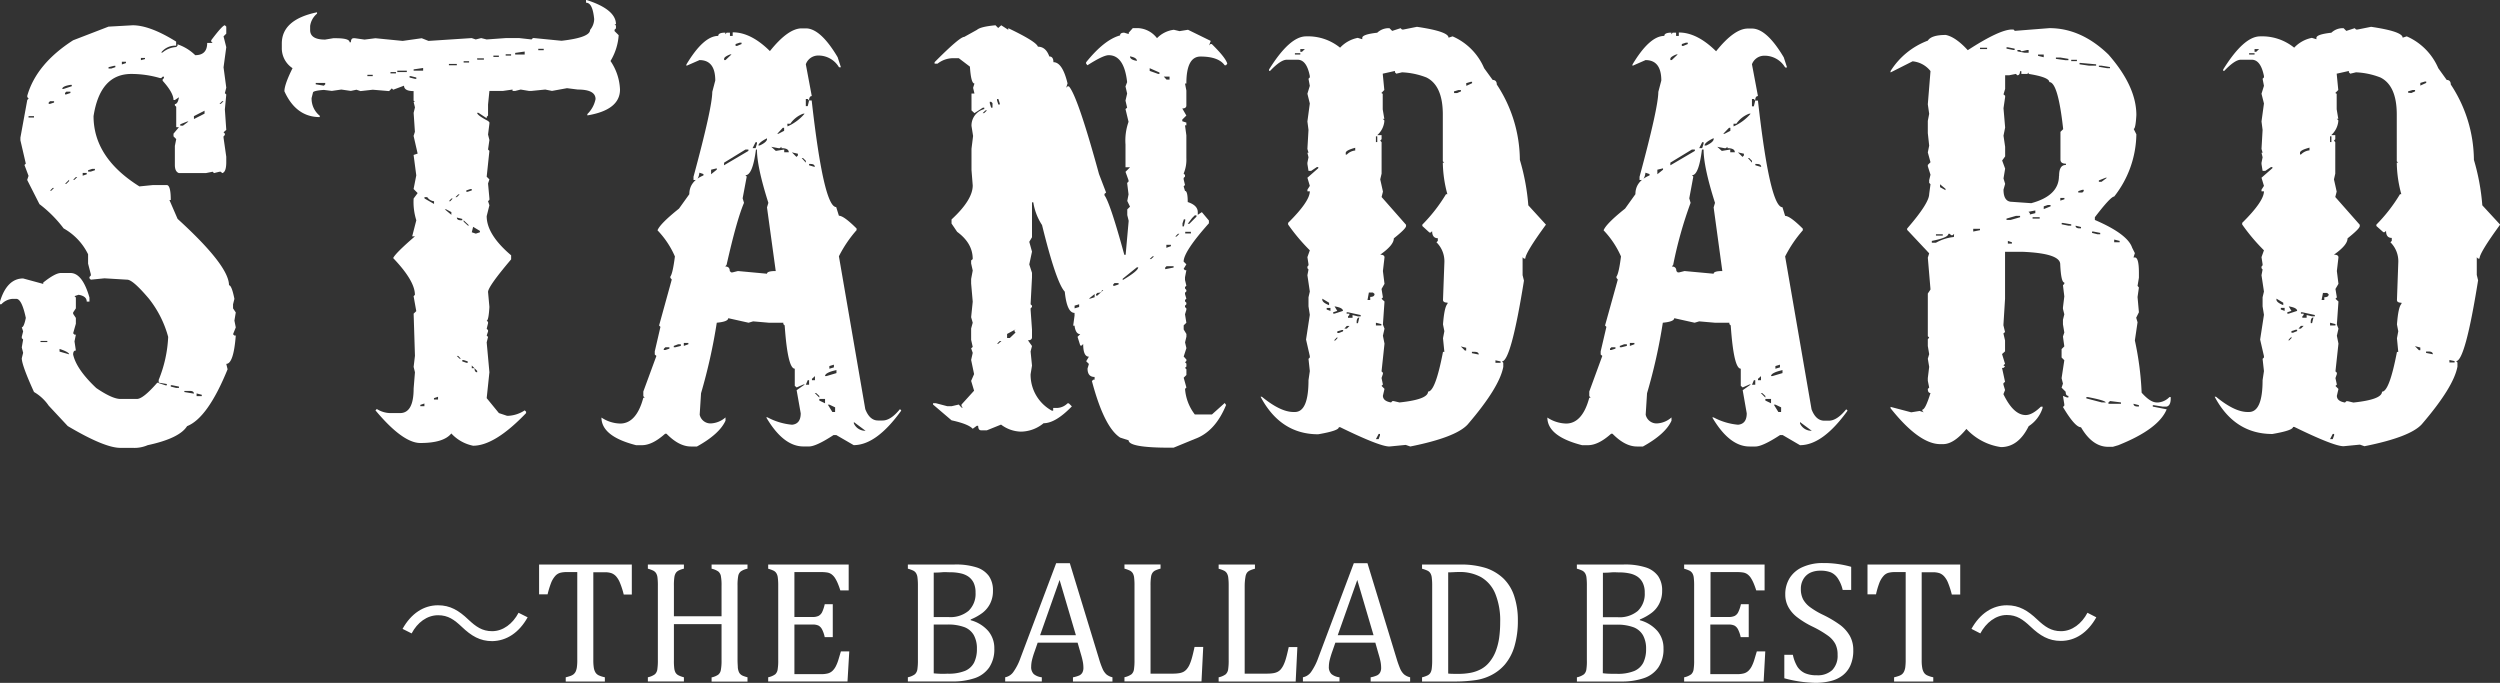 <svg xmlns="http://www.w3.org/2000/svg" viewBox="0 0 550 150.23"><rect x="0" y="0" width="550" height="150.23" fill="#333333" stroke="none"/><defs><style>.cls-1{fill:#fff;}</style></defs><g id="レイヤー_2" data-name="レイヤー 2"><g id="レイヤー_4" data-name="レイヤー 4"><path class="cls-1" d="M51.27,67.84v-.9l.3-1.19c-.4-2-.8-3-1.19-3q0-4.3-11.31-14.6L37.27,44h.3c0-2.19-.3-3.29-.9-3.29h-3l-3,.3Q20.58,34.7,20.58,25.55q1.44-9.28,8.31-9.28a22.56,22.56,0,0,1,6.29.9h.3l.3-.3h.29v.3l-.29.3v.3Q38.16,20.4,38.17,22h.3l.9-.6c-.16,1-.47,1.49-.9,1.49v.3l.3.3v4.49h.6l-1.2,1.43V30l.6.6-.3,1.5v4.18q0,1.5.9,1.8h5.92l1.5-.3.29.3,1.2-.3h.3l.3.3c.59-.12.9-.92.9-2.39v-1.2l-.6-4.19V30l.29-.3v-.3l-.29-.29.6-.54-.31-4.49.31-3.29-.31-.3.31-1.2-.6-4.48.6-4.43L49.18,8l.6-.6V5.86l-.31-.3q-.53,0-3,3.29v.3l.31.3h-1.2c0,1.8-.88,2.69-2.63,2.69a10.23,10.23,0,0,0-3.89-2.39v.3l-.3.3a5.12,5.12,0,0,0-3,1.2h-.3a3.87,3.87,0,0,1,3.29-1.5v-.9Q33,5.57,29.2,5.56l-5.33.3-7.78,3Q8,14.06,6,21.06v.3l.3.3L6,22,4.49,30.27v.6L5.68,36l-.3.29.9,2.4-.3.9,2.7,5.32A27.36,27.36,0,0,1,14,50.25a13.08,13.08,0,0,1,5.38,5.69V58l.6,2.33v.3l-.3.3v.3l.3.3,3-.3,5,.3c.84,0,2.43,1.4,4.79,4.19A23.36,23.36,0,0,1,37,74.12a28.28,28.28,0,0,1-2.09,9.46v.6l1.79.3v.29h-.29l-1.8-.59c-2.08,2.39-3.57,3.59-4.49,3.59H26.5q-1.8,0-5.32-2.4Q16.81,81.25,16.09,78c0-.6.2-.89.6-.89l-.3-2,.3-1.49h-.3l-.3-.3.6-2.1V69.94l-.6-.9v-.3l.6-.9V65.45l-.3-.3.9-.3c1.2.2,1.79.7,1.79,1.5h.6v-.9q-1.55-5.39-4.19-5.39H13.4c-.84,0-2.13.7-3.89,2.1v.3l-4.42-1.2C2.73,61.26,1,63,0,66.35v.59H.3a3.77,3.77,0,0,1,2.39-1.19h.9c.8,0,1.5,1.39,2.09,4.19C5.4,71.33,5.1,72,4.79,72l.3.9-.3,1.19v.3l.3.3-.3,1.74.3,1.19-.3,1.2c0,1,.89,3.47,2.69,7.42a9.91,9.91,0,0,1,3.23,3l4.19,4.49Q23,98.54,26.5,98.53h2.7a7.31,7.31,0,0,0,3.28-.59q7-1.5,8.68-4.19,4.55-1.8,8.91-12.51l-.29-1.19c1.07,0,1.77-2.07,2.09-6.23h-.3l-.3-.29.6-1.5-.3-1.5.3-1.79ZM48.88,22.26h.3l-.6.59h-.3Zm-6.22,3.29L45,24.35V25l-2.33,1.19Zm-3,1.79,1.5-.6h.3l-1.2.9h-.6ZM31,12.74h.9V13l-.9.24Zm-4.19.84h.9v.3l-.9.3Zm-2.93,1.2,1.2-.3h.3v.3l-.9.3h-.6ZM7.48,25.85H6.28v-.3h1.2Zm3.83,16.09H11l.6-.6h.29Zm.59-19.38-.89.29h-.3v-.29l.3-.3h.89Zm3.3,17.28-.6.6h-.3l.9-.89Zm.29-19.38-.89.3h-.3v-.3l.3-.3h.89Zm.3-1.49L14,19.56h-.3c0-.4.6-.69,1.79-.89h.3Zm.6,20.58h-.3l.6-.6H17Zm2.69-1.2-.89.3v-.6h.89Zm1.8-.9-.9.3h-.6v-.3l.9-.3h.6ZM10.41,75.26H8.91V75h1.5Zm2.69,2.09v-.59c1.4.47,2.1.87,2.1,1.19Zm26.27,8h-.6l-1.2-.3v-.3h.3l1.5.3Zm1.19.9V86h1.2q.9,0,.9.6Zm3.83.9H43.25v-.6l1.14.3Z"/><path class="cls-1" d="M78.42,19.74l.9.3,2.69-.3,3.59.3.6-.6.3.3,2.39-.89c0,.79.7,1.19,2.1,1.19v2.1l.29.29H91l.29,1.2L91,24.83,91.28,29l-.29.9.89,3.89-.89.3.59,4.49-.59,3,.89.9L91,43.67a13.27,13.27,0,0,0,.59,4.79L90.68,52h.6c-2.91,2.51-4.5,4.11-4.78,4.78q4.78,5,4.78,8.08l-.29.3.59,3.29L91,69l.29,9.27L91,80.71l.29,1.19L91,85.49q0,5.39-3,5.39H85.9a5.73,5.73,0,0,1-3-.9l-.3.3q6,7.17,9.87,7.18,5.14,0,6.82-2.1a8.9,8.9,0,0,0,4.79,2.7q4.78,0,11.66-7.18v-.3l-.3-.3a7.27,7.27,0,0,1-3.59,1.2h-.29l-1.8-.6-2.69-3.29.6-5.69-.6-6.58.3-1.2-.3-.3.3-.89v-.3l-.3-.3.3-1.2v-.3l-.3-.3c.28,0,.48-1,.6-3l-.3-3.29q0-1.2,5.08-7.18v-.89q-5.38-4.56-5.38-8.62l.6-2.39-.3-.9.3-.3v-.3l-.3-3.29.3-.9-.6-.59.6-5.69-.3-.3.3-2.09-.3-1.2.3-2.39v-.3l-.3-.3c-1.6-.84-2.4-1.43-2.4-1.79h.3l1.8,1.19v-.3l.3-.29V23l.3-3h3l2.09-.3V20h.6l1.2-.3,1.79.3h.6l3-.3,1.49.3,3.3-.6,2.39.3c2.59,0,3.89.7,3.89,2.1a6.3,6.3,0,0,1-1.8,3.29v.3q7.18-1.2,7.18-5.69a11.94,11.94,0,0,0-2.09-6.28,12.59,12.59,0,0,0,1.8-5.68l-.91-.9v-.3l.31-.3v-.6l-.31-.3h.31c0-2.19-2.2-4-6.58-5.38V.6c1,0,1.55,1.2,1.79,3.59a3.81,3.81,0,0,1-.9,2.39q0,1.68-6.28,2.39l-6-.59h-.3l-.3.3-2.69-.3h-3l-4.19.3-1.2-.3-1.2.3-.89-.3L94.27,9l-1.49-.59L88.59,9l-6-.59-2.39.3-2.1-.3h-.3c-.4,0-.6.3-.6.89h-.29c0-.59-1-.89-3-.89h-.59l-1.8.3c-2.19,0-3.29-.7-3.29-2.1v-.9A4.3,4.3,0,0,1,69.75,3v-.3Q62,4.31,62,9.57v.9A5.24,5.24,0,0,0,64.36,15c-1.19,2.39-1.79,4.09-1.79,5.08q2.57,5.68,7.78,5.68v-.29a4.83,4.83,0,0,1-1.8-3.89l.3-1.2c0-.28.8-.48,2.39-.6L73,20l2.09-.3,2.09.3Zm40-9h1.2v.3h-1.2Zm-5.08.9,2.09-.3V12h-2.09Zm-2.09.3h1.19v.29h-1.19Zm-2.7.29h1.2v.3h-1.2Zm-3.59.6h1.5v.3H105ZM101.1,78.91l-.6-.6h.3l.59.6ZM103.79,81v-.59l.6.59Zm1.19.9c-.39,0-.59-.3-.59-.9l.59.6Zm-.89-32,1.49.9v.3l-.9.3-.89-.3Zm-.3-8.31v.3l-.9.3h-.3v-.3l.9-.3ZM102,13.46h1.2v.3H102Zm0,35,1.2,1.14h-.3l-.9-.84Zm.9,31.05v.3h-.3l-.9-.3v-.3h.3Zm-1.2-31.05h-.3c-.59,0-.89-.2-.89-.6l1.19.3Zm-.59-5.69-.6.6h-.3l.6-.6ZM98.76,14.06h1.74v.3H98.76Zm.54,29.61h.3l-.54.6h-.3Zm-1.13,2.39,1.13.6v.6l-1.44-1.2Zm-1.8,41.83h-.9v-.3l.9-.3Zm-3-44.52H94a2,2,0,0,0,1.49.9v.6l-2.09-1.2Zm0,46h-.9v-.3l.9-.3ZM91,15.26l2.09-.3v.59H91Zm-.9,1.49h.3l1.19.3v.3h-.3l-1.19-.3Zm-2.69-1.2h2.09v.3H87.4Zm-1.5.3h1.2v.3H85.9Zm-5.08.6H82v.3H80.82Zm-9.28,2.1-.3.3-1.79-.3v-.3h2.09Z"/><path class="cls-1" d="M139.93,97.94h1.31c1.52,0,3.21-.84,5.09-2.52h.3c1.83,1.88,3.63,2.81,5.38,2.81h1.32c3.31-1.83,5.4-3.73,6.28-5.68v-.72a5.23,5.23,0,0,1-3.17,1.32,2.43,2.43,0,0,1-2.51-1.92l.3-4.72A121.8,121.8,0,0,0,157.69,71c1.68-.16,2.52-.49,2.52-1l4.48,1,1-.3,3.47.3h3.17v.3l.3.3q.66,9.51,2.22,9.51v3.77l.41.36,1.5-.66h.3l-1.8,1.26.9,5.09c0,1.55-.64,2.39-1.91,2.51a14.08,14.08,0,0,1-5.39-1.62h-.29q3.76,6.4,8.19,6.4H178c1,0,2.83-.83,5.38-2.51h.6l3.83,2.22q5,0,10.47-7.6L198,90c-1.36,1.67-2.63,2.51-3.83,2.51h-1c-1.23,0-2.17-.84-2.81-2.51l-5.8-33.62a27.1,27.1,0,0,1,3.89-5.75v-.36c-1.88-1.87-3.17-2.81-3.89-2.81l-.6-1.91q-2.75,0-5.39-23.45H178l-.3,1.25h-.42V21.78h.42l.3.36c0-.64.2-1,.59-1l-1.31-7a2.88,2.88,0,0,1,2.57-1.92,5.24,5.24,0,0,1,4.73,2.58H185l-.72-2.22q-3.76-6.33-7-6.34h-.9q-3,0-7,5-4.18-4.14-8.19-4.13V7.9h-.6V7.18h-.72l-.3.36V7.18q-1.56,0-1.56.72-3.23,0-7,6.28v.3l2.88-1.26q3.47,0,3.47,4.49l-.66,2.51q0,3.41-4.13,18.67v.71h.3c.52,0,.86-.53,1-1.61l.89.3v.3q-3.1,1.3-3.11,4.13l-2.27,3.17c-2.79,2.23-4.37,3.83-4.73,4.78a19.4,19.4,0,0,1,3.83,5.75c-.32,2.51-.66,4-1,4.42v.3l.31.36L145,71.61l.3.3-1.25,5.39V78l.36.3-2.88,7.84v1l.3.36h-.3c-1,3.78-2.73,5.68-5.08,5.68a7.69,7.69,0,0,1-4.13-1.32Q132.33,96,139.93,97.94Zm47.92-5.09,2.57,1.92a2.72,2.72,0,0,1-2.57-1.62ZM175.53,34.22l-.31.3-1-1,1.32.3Zm8.19,56.42h-.6l-1-1.62h.35l1.26.6Zm-1.26-10.11,1-.3v.59l-1,.3Zm1.56.89v.66l-2.21.66h-.3C181.51,82.22,182.35,81.78,184,81.42Zm-2.51,7.3-1.26-.6v-.35h1.26Zm-1.26-1.61v.36l-1-1h.3Zm-1.62-3.47v-.3l.66-.6v.9ZM178,36.07h.3c.64,0,.95.22.95.66L178,36.37Zm-.3,47.57h.3v1h-.72Zm-.42-47.86-.9-1h.3l.6.6Zm-4.07-8.56h.66A6,6,0,0,1,176.72,25h.3a10.36,10.36,0,0,1-3.77,2.81Zm-1,.9h.3v.66l-1.25.65H171Zm-.95,4.48h.29l.37-.3v.3c1.07,0,1.61.3,1.61.9h-1v-.6l-1.85.3-1-.9Zm-2.52-2.21v.3c-.12.44-.65.88-1.61,1.32h-.3C166.91,31.57,167.55,31,168.82,30.39Zm-2.51.9h.3v.3l-.3,1h-.66Zm0,1.61h.3c0,2.56.84,6.46,2.51,11.73l-.3,1,1.92,14c-1.28,0-1.92.2-1.92.59l-6.4-.59-1.19.3h-.3l-.3-.3q0-1-1-1l.3-.36q2.22-9.87,3.83-13.64l-.3-1,.9-4.78-.3-.3Q165.58,38.59,166.31,32.9ZM161.82,9.69l.9-.3h.42v.3l-1,.42h-.3Zm-2.51,3.23c0-.28.44-.6,1.32-.95h.3l-1.32,1.25h-.3Zm0,22.86L164,32.9h.65v.3l-5.38,3.17Zm-2.87,1.55,1.25-.3v.3l-1.25,1Zm-6,38.11h1v.3l-1,.36Zm-2.21.66.95-.36h.6v.36l-1.2.3h-.35Zm-2.16.6.3-.3h.9v.3l-.9.3H146Z"/><path class="cls-1" d="M269.44,88.66l-2.81,2.52h-3.77a10.43,10.43,0,0,1-2.15-5.63l.3-.3-.6-2.15.6-.6V81.24l-.3-.3.3-.3V80l-.3-.3.3-.3v-.3l-.6-.66.6-1.85-.3-1.26.3-1.26v-.59l-.6-1v-.9L261,71l-.3-1.85.3-1v-.3l-.3-.3v-.3l.3-.3v-.35l-.3-.3V66l.3-.3-.3-1v-.3l.3-.3v-.3l-.3-.35v-.3l.3-.3-.3-1.26V61l.3-1.55h-.3l-.3-.3.6-1-.6-.6q0-2.2,5.56-8.43v-.6l-1.55-1.85-.9.59v-.59c0-1-.74-1.74-2.21-2.22,0-1.64-.2-2.45-.6-2.45l-.3-1,.3-.3-.3-1.25v-.3l.3-.3v-.36l-.3-.3a7.81,7.81,0,0,0,.6-3.41v-5l-.3-2.21h.3v-.6l-.9-.3v-.36l.9-.89-.9-1.56q.9,0,.9-.66V19.92l-.3-1.55h.3q0-5.93,3.11-5.93,3.94,0,5.32,1.92h.3L270,14c-.24-.88-1.37-2.31-3.41-4.31h-.3L266,10l.36-1-5-2.45-1.86.3-1.26-.3a6.21,6.21,0,0,0-3.7,1.85,5.59,5.59,0,0,0-4.07-2.21h-1.26l-.89,1v.3l-1-.3q-.9,0-.9.6-3.47.94-7.48,5.92V14l.3.36q3.47-2.22,4.67-2.22c2.27,0,3.63,2,4.06,5.93l-.36.95.36,1.56-.36,1.56.36,1.55-.36.3.67,2.81a12.35,12.35,0,0,0-.67,5v5h1l-1,1,.67,1.86v.29l-.31.3.31,2.52L248,44.21l.6,1.26-.6.59v1.26l.31,1.26-.67,7.48h-.29q-3.12-11.43-4.37-13.1v-.3l.36-.3-1.56-4.07Q237.08,21.12,235.16,19h-.3l-.3.3.3-.95q-1.12-4.67-3.11-4.67,0-1.26-.9-1.26c-.51-1.43-1.35-2.15-2.51-2.15-.24-.76-2.41-2.11-6.52-4.07v.36l-1.55-1-.67.6-.59-.6c-2.16.2-3.51.52-4.07,1l-2.81,1.56q-1,0-6.52,5.56V14h.66a5.61,5.61,0,0,1,3.41-1.2h1.25l2.45,1.86c.17,2.47.48,3.71,1,3.71l-.3.95.3,1.26h-.65v3.71l.65.6,1.85-1.2h.31V24a3.72,3.72,0,0,0-2.81,3.71l.35,2.21-.35,2.81v4.67L214,40.8q0,3.18-4.66,7.48v.9L210.57,51C212.89,52.71,214,54.68,214,57l-.35.3v.66l.35,1.56-.35,1.85v1l.35,4-.35,3.41L214,71l-.35,1.26v2.51l.35,1.56-.35.3.35,1-.35,1.56.65,3.11-.65,1.5.65,2.15L211.53,89v.36l.3.3h-.3l-.6-.66-1.55.36h-1l-2.51-.66h-.6V89l4.07,3.47c2.39.52,4,1.14,4.66,1.86l.9-.66h.3q0,1,.66,1h1.25l3.12-1.26a7.51,7.51,0,0,0,4.36,1.55,8,8,0,0,0,5-1.85c1.75,0,3.83-1.24,6.22-3.71l-.66-.66h-.3a3.42,3.42,0,0,1-2.15,1h-1v.6h-.3a9,9,0,0,1-4.67-8l.31-1.91-.31-3.11.31-1.2-.9-1.26c.59,0,.9-.22.9-.66V72.51l-.31-4.37v-.3l.31-.3v-.3l-.31-.3.31-5.92v-1l-.6-1.85.6-2.81-.6-2.16.6-1V44.51h.29a12.51,12.51,0,0,0,1.92,5q3.1,12.63,5,14.66.47,4.66,2.15,4.67v.6l-.3,2.21h.3c.16,1.24.57,1.86,1.26,1.86l-.6.59.6,1.92H238l.3-.36c0,1.88.42,2.81,1.26,2.81l-.6,1,.6.6-.3,1c0,1.24.52,1.86,1.55,1.86v.6h-.29l-.3.3q2.69,10.17,6.22,12.44l1.86.6c0,1.07,3,1.62,9,1.62h.89l4.67-1.92q4.49-1.62,6.88-7.48ZM216.5,24.89h-.31l.6-.6h.36Zm1.85-1.2h-.3l-.3-1v-.3h.3l.3.3Zm1-1.91h.29l.31.95V23h-.31l-.29-.89Zm.29,53.84h-.29l.6-.6h.36Zm3.77-2.45-1.25,1.19h-.6v-.89l1.85-1-.29.3Zm14-5.63-1,.3v-.6l1-.3Zm3.41-2.15-.95.3h-.3l1.25-1Zm.6-.36h-.29v-.3l.29-.3q1,0,1-.6h.3Zm4.67-2.45-.9.3h-.29v-.3l.29-.3h.9Zm4.07-49.18q-1.56-.24-1.56-1Q250.12,12.68,250.12,13.4ZM247,61.62v-.3l3.11-2.51h.3C250.42,59.33,249.28,60.26,247,61.62ZM253.23,57h-.3l.6-.59h.36Zm1.85-40.74h-.3l-1.85-.66V15l2.15.95Zm2.22.6v.66h-.66l-.6-.66Zm.3,37v.3l-1,.36v-.66Zm.59,5-1.85.36v-.36l.3-.3h1.55Zm.67-6.82h-.31l.6-.6h.3Zm3.4-4.07.6-.6h.36v.3l-1.55,1.56h-.36ZM262,51v.36h-1.25V51Zm-1.85-1.85.3-.9h.3v.3l-.3,1.26h-.3Z"/><path class="cls-1" d="M290,95.54q4.55-.78,4.54-1.55h.31q8.67,4.24,10.82,4.24l3.59-.35,1,.35q10-2,12.62-4.84,7-8.15,7.84-12.68v-.9l-.3-.3q2,0,4.85-17.77l-.3-1.2V56.6l.3.29h.3c0-.83,1.51-3.33,4.54-7.47l-3.88-4.25a48.11,48.11,0,0,0-1.86-10,30.36,30.36,0,0,0-5.08-16.58c0-.63-.3-1-.9-1L326.51,15A13.33,13.33,0,0,0,319.57,8l-.89.29q0-1.37-6.95-2.39l-3,.6h-.29l-.31-.3-1.85.6-.6-.6h-.3a3.65,3.65,0,0,0-2.39,1c-2.19.24-3.29.62-3.29,1.13v.3l-1-.3a7.21,7.21,0,0,0-3.88,2.16A11.2,11.2,0,0,0,287.33,8q-3.6,0-8.14,7.29v.3h.24q2.32-2.44,3.65-2.45h2.39q2,0,2.69,3.59v.3l-.29.3.29,1.55-.53,1.74.53,2.15-.53,3.95.24,1.86-.24,4.18.24.84h-.24l.24,1-.24,1.2v.29l.24,1.5h.59l1.26-.84h.3V37l-2.39,2.1.53,1.79-.53.84v.36h.53c0,1.47-1.59,3.79-4.78,6.94v.36a42.12,42.12,0,0,0,4.78,5.68l-.53,1.5.24,1.55v.24l-.24.3V59l.24.3-.24,1.25.53,3.59-.29,1.26v2l.29,1.86-.83,5.44.83,3.65v.3l-.29.3.29,2.69-.29,2c0,4.66-1,7-3,7h-.31q-2.86,0-6.94-3.35h-.29Q281.71,95.54,290,95.54Zm39-16.27,1.13.24v.3H329ZM325.32,78l-1.5-.3v-.3h.6Q325.32,77.41,325.32,78Zm-2.76-59.7,1-.3h.3v.3l-1.26.59Zm0,58.81h-.29l-.9-.9,1.19.3Zm-2.69-57,1-.3h.54v.3l-.84.36h-.66Zm-15.32,6.64v-.3l-.35-.3h.35l-.35-2.09V20.64l-.3-.18.65-.66-.35-3.59,2.69-.6v.3l.3.3,1.26-.3a16.65,16.65,0,0,1,5.38,1.14q3.59,1.8,3.59,8.14V35.48l.3.3h-.3a27.85,27.85,0,0,0,1,6.94h-.3a35.18,35.18,0,0,1-5.21,6.7v.3l1.56,1.43h.3l.3-.3c0,1,.42,1.56,1.25,1.56V53l-.3.3a5.88,5.88,0,0,1,1.74,4.54l-.3,8.14q0,.6,1,.6v.24c-.48.47-.8,2-1,4.54l.3,1.5-.3,1.55.3,3h-.3q-1.68,8.75-3.29,8.74c0,1.16-2.09,1.95-6.28,2.39l-1.26-.3h-.3l-.3.3c-1.19-.2-1.79-.7-1.79-1.49l.35-1.5-.65-.66.3-.3-.3-1.43.3-.9V82l-.3-.3.65-6.1-.35-1.74.35-1.55-.35-.9.35-5.08-.65-.6.3-.3-.3-1.86.65-1.13-.35-2.81.35-3c0-.4-.31-.6-.95-.6,2-1.4,3-2.59,3-3.59,1.75-1.4,2.65-2.29,2.69-2.69v-.3l-5.38-6.11.3-1.19-.6-2.69.3-1.26V31.29l-.3-.36.3-.3v-.9H303A4.68,4.68,0,0,0,304.55,26.74ZM302.7,30h.3v1.26h-.3Zm0,41,1.2.3v.3h-1.2Zm.6,24.47h.3v.3l-.3.84h-.6Zm-2.15-31.11h.9l.35.3c0,.44-.31.66-.95.66V66h-.6ZM286.07,12h-1.19v-.3h1.19Zm.36-.6h-.36v-.6h1Zm7.78,63.05-.6.6v-.3l.6-.6Zm1.25-1.55-.9.36h-.35v-.36l1-.3h.3Zm3.29-1.8h-.29v-.24c0-.63.19-1,.59-1Zm.6-1.79v.3h-.6l-1.19-.3v.6h-1v-.3l.3-.3V69h-.6v-.3h.3Zm-3.29-35.66c0-.4.7-.77,2.09-1.14v.6a2.94,2.94,0,0,0-1.85.9h-.24Zm.24,38.05h.6l-.6.6h-.54Zm-3-3,.9-.3-.6-1c1.23.2,1.85.52,1.85,1l-1.85.6h-.3Zm-.6-.3-.83-.3v-.36h.83Zm-1.79-2.69,1.49.9v.53c-.91-.35-1.42-.73-1.49-1.13Z"/><path class="cls-1" d="M348.05,97.94h1.32c1.51,0,3.21-.84,5.08-2.52h.3c1.84,1.88,3.63,2.81,5.39,2.81h1.31c3.31-1.83,5.41-3.73,6.28-5.68v-.72a5.2,5.2,0,0,1-3.16,1.32,2.44,2.44,0,0,1-2.52-1.92l.3-4.72A119.69,119.69,0,0,0,365.82,71c1.67-.16,2.51-.49,2.51-1l4.49,1,1-.3,3.47.3h3.17v.3l.3.3c.44,6.34,1.17,9.51,2.21,9.51v3.77l.42.36,1.49-.66h.31l-1.8,1.26.89,5.09c0,1.55-.63,2.39-1.91,2.51A14,14,0,0,1,377,91.83h-.3q3.77,6.4,8.19,6.4h1.32c1,0,2.83-.83,5.39-2.51h.6L396,97.94q5,0,10.47-7.6l-.3-.3c-1.35,1.67-2.63,2.51-3.82,2.51h-1c-1.24,0-2.18-.84-2.81-2.51l-5.81-33.62a27.48,27.48,0,0,1,3.89-5.75v-.36q-2.81-2.81-3.89-2.81l-.59-1.91q-2.76,0-5.39-23.45h-.6l-.3,1.25h-.42V21.78h.42l.3.36q0-1,.6-1l-1.32-7A2.89,2.89,0,0,1,388,12.26a5.24,5.24,0,0,1,4.73,2.58h.42l-.72-2.22q-3.76-6.33-7-6.34h-.89q-3,0-7,5-4.19-4.14-8.2-4.13V7.9h-.6V7.18H368l-.3.36V7.18c-1,0-1.55.24-1.55.72q-3.23,0-7,6.28v.3l2.87-1.26q3.46,0,3.47,4.49l-.66,2.51q0,3.41-4.13,18.67v.71h.3c.52,0,.86-.53,1-1.61l.9.3v.3c-2.08.87-3.11,2.25-3.11,4.13l-2.27,3.17c-2.8,2.23-4.37,3.83-4.73,4.78a19.81,19.81,0,0,1,3.83,5.75c-.32,2.51-.66,4-1,4.42v.3l.3.36-2.81,10.11.3.3-1.26,5.39V78l.36.3-2.87,7.84v1l.3.36h-.3c-1,3.78-2.74,5.68-5.09,5.68a7.75,7.75,0,0,1-4.13-1.32Q340.45,96,348.05,97.94ZM396,92.85l2.58,1.92A2.74,2.74,0,0,1,396,93.15ZM383.65,34.22l-.3.3-1-1,1.32.3Zm8.19,56.42h-.6l-1-1.62h.36l1.25.6Zm-1.25-10.11,1-.3v.59l-1,.3Zm1.56.89v.66l-2.22.66h-.3Q389.63,82,392.15,81.42Zm-2.52,7.3-1.25-.6v-.35h1.25Zm-1.25-1.61v.36l-1-1h.3Zm-1.62-3.47v-.3l.66-.6v.9Zm-.6-47.57h.3q1,0,1,.66l-1.26-.36Zm-.3,47.57h.3v1h-.72Zm-.42-47.86-.89-1h.29l.6.6Zm-4.06-8.56H382A6,6,0,0,1,384.84,25h.31a10.44,10.44,0,0,1-3.77,2.81Zm-1,.9h.3v.66l-1.26.65h-.3Zm-1,4.48h.3l.36-.3v.3q1.62,0,1.62.9h-1v-.6l-1.86.3-1-.9ZM377,30.39v.3q-.18.66-1.62,1.32H375Q375,31.35,377,30.39Zm-2.52.9h.31v.3l-.31,1h-.65Zm0,1.61h.31c0,2.56.83,6.46,2.51,11.73l-.3,1,1.91,14c-1.27,0-1.91.2-1.91.59l-6.4-.59-1.2.3h-.3l-.3-.3q0-1-1-1l.3-.36a90.66,90.66,0,0,1,3.83-13.64l-.29-1,.89-4.78-.3-.3Q373.72,38.59,374.43,32.9ZM370,9.69l.89-.3h.42v.3l-1,.42H370Zm-2.52,3.23c0-.28.44-.6,1.32-.95h.3l-1.32,1.25h-.3Zm0,22.86,4.73-2.88h.66v.3l-5.39,3.17Zm-2.86,1.55,1.25-.3v.3l-1.25,1Zm-6.05,38.11h1v.3l-1,.36Zm-2.21.66.95-.36h.6v.36l-1.19.3h-.36Zm-2.16.6.3-.3h.9v.3l-.9.3h-.3Z"/><path class="cls-1" d="M474.81,88.54h-.3c-1,0-2.07-.72-3.35-2.15a66.72,66.72,0,0,0-1.49-11.49l.59-4-.3-1,.6-1.2-.3-3.35.3-2.1-.3-.35.3-1.8V60c0-2.24-.3-3.36-.89-3.36h-.3l.3-.95-.6-1.2q-1-3-8.2-6.1v-.6q3.47-4.54,4.25-4.55A22.6,22.6,0,0,0,470,29.55l-.59-1.19c.27,0,.48-1,.59-3.06Q470,19,463.86,12q-6-5.81-13-5.81l-7.6.6-.29-.3h-.31q-2.75,0-9.75,4.55c-1.83-2-3.45-3.07-4.84-3.35-2.12,0-3.43.42-3.95,1.25a16.53,16.53,0,0,0-8.2,6.7v.3l4.85-2.45a5.67,5.67,0,0,1,3.94,2.15l-.59,7.3.3,2.1-.3,1.55v2.7l.3,2.75-.3,1.49.59,2.16-.59.59v.3l.59,1.86-.29,1.19v.6l.29.3-.29,2.16q0,2-4.85,7.59v.3l.3.3,4.55,4.85-.3.95.59,7-.59.9v9.39l.3.3-.3.36v1.5l.3,1.79-.3,1,.3,1.79-.3,2.46v.6l.3,1.49-.3.3c0,.6.2.9.59.9-.75,2.43-1.35,3.65-1.79,3.65v.3l.3.3-.9-.3-1.85.3-4.55-1.2v.3q6.28,7.89,10.95,7.9h.6c1.59,0,3.31-1.12,5.14-3.35a12.82,12.82,0,0,0,7.6,4c2.55,0,4.59-1.53,6.1-4.6a7.45,7.45,0,0,0,3.06-4v-.3H449c-1.27,1.24-2.39,1.85-3.34,1.85q-2.7,0-4.91-4.6l.36-.9-.36-1.2V84.3l.36-.3-.66-3.06h.3l.36-.3-.36-.29.36-.3-.66-2.16.66-.59V74.9l-.36-1.55.36-.3-.36-1.5.36-5.8V55.4h3.95c5.46.24,8.19,1.15,8.19,2.75.12,2.63.42,4,.9,4v.3l-.3.3.3,2.45-.3,2.45v.3l.3,1.2-.3,1.2v1l.3,1.8-.3.89.3,2.16-.6.6v1.85l.6.6-.6,3.95.3,1.2-.3.89.9.9q0,.9.6.9v.36h-.3l-.9-.36.3,1.85v.3l-.3.3Q456.5,94,457.82,94q2.52,4.31,6,4.3h1l1.19-.35q8.87-3.54,10.66-7.9l-3.06-.6v-.3h.3l1.86.3h.9c.6-.16.89-.76.89-1.79v-.3h-.29A3.87,3.87,0,0,1,474.81,88.54Zm-48-48,1.2,1v.3l-1.2-.66Zm-.9,11h1.5v.3h-1.5Zm3.95.6a10.1,10.1,0,0,0-3.95,1.26H425V53c2.43-.48,3.64-1,3.64-1.56h.31l.29.3h.36l.3-.3Zm5.74-1.5-1.49.3v-.6h1.49Zm1.56-39.84h-1.56v-.3h1.56Zm24.89,40.44v.3h-.6l-1.2-.3v-.3h.3Zm-.3-36.79h.6l1.85.3V15h-.66l-1.79-.3Zm0,25.24,1.49-.59h.3l-1.19.89h-.6Zm-4.25-25.84h.3l3.35.3v.3h-1.56l-2.09-.3Zm-5.2-1.2h.95l1.8.3v.3h-.6l-2.15-.3ZM448.37,12h1.25v.59l-1.25-.3Zm-4.55-1h.6l.3.3L446,11h.3v.6h-.89l-1.56-.3Zm-2.39-.6h.3l1.49.3V11h-.29l-1.5-.3Zm1.19,43.19h-.89V53l.89.3Zm1.8-5.8-2.09.6h-.9v-.3l2.09-.6h.9Zm1.85-1.2,1.5-.29v.59l-1.2.3v-.3Zm2.46,1.5h-1.56v-.3h1.56Zm2.39-2.69-1.5.6v-.6l.9-.3h.6Zm1.85-6.7q0,4.36-6.1,6l-4.25-.3c-1.23,0-1.85-.9-1.85-2.69l.36-1.26-.36-1.19.36-2.16-.66-1.79.66-.9V32.3l-.36-2.45.36-1.79-.36-4.25.36-2.45v-.3l-.36-.3.36-1.2v-3H442l1.5-.3.3.3q.6,0,.6-.9h.3v.6H446l.3-.3v.3c3,.48,4.55,1.08,4.55,1.8q1.92,0,3.05,10.35l-.6.6v6.1q0,.9,1.2.9v.29Q453,36.25,453,38.71Zm.3,4.84h.9v.3l-.9.3Zm2.4,6.11h-.6l-1.5-.3v-.3h.3l1.8.3Zm0-36.2v-.3h1.25v.3Zm2.15,36.79h-.3c-.6,0-.9-.2-.9-.59l1.2.29Zm.6-8.19-.3.3h-.9v-.3l.9-.3h.3Zm3.95,46.48L459,87.65v-.3h.31c2.63.51,3.94.91,3.94,1.19Zm2.75-35.83,1.2.3v.3h-1.2Zm1.49,36.13h-2.75v-.3l.36-.3,2.39.3Zm3.95.6h-.3c-.59,0-.89-.2-.89-.6l1.19.3Z"/><path class="cls-1" d="M546.11,45.17a48.24,48.24,0,0,0-1.85-10,30.37,30.37,0,0,0-5.09-16.58c0-.63-.3-1-.89-1L536.42,15A13.36,13.36,0,0,0,529.48,8l-.9.29q0-1.37-6.94-2.39l-3,.6h-.3l-.3-.3-1.85.6-.6-.6h-.3a3.64,3.64,0,0,0-2.39,1c-2.19.24-3.29.62-3.29,1.13v.3l-1-.3a7.24,7.24,0,0,0-3.89,2.16A11.18,11.18,0,0,0,497.23,8q-3.59,0-8.13,7.29v.3h.24c1.55-1.63,2.77-2.45,3.64-2.45h2.4c1.32,0,2.21,1.2,2.69,3.59v.3l-.3.3.3,1.55-.54,1.74.54,2.15-.54,3.95.24,1.86-.24,4.18.24.84h-.24l.24,1-.24,1.2v.29l.24,1.5h.6l1.25-.84h.31V37l-2.4,2.1.54,1.79-.54.84v.36h.54c0,1.47-1.6,3.79-4.79,6.94v.36a41.54,41.54,0,0,0,4.79,5.68l-.54,1.5.24,1.55v.24l-.24.3V59l.24.3-.24,1.25.54,3.59-.3,1.26v2l.3,1.86-.84,5.44.84,3.65v.3l-.3.3.3,2.69-.3,2c0,4.66-1,7-3,7h-.3c-1.91,0-4.23-1.12-6.94-3.35h-.3q4.36,8.19,12.69,8.19,4.54-.78,4.54-1.55h.3q8.67,4.24,10.83,4.24l3.59-.35,1,.35q10.05-2,12.62-4.84,7-8.15,7.84-12.68v-.9l-.3-.3q2,0,4.84-17.77l-.29-1.2V56.6l.29.29h.31c0-.83,1.51-3.33,4.54-7.47ZM496,12h-1.2v-.3H496Zm.36-.6H496v-.6h1ZM506,33.62c0-.4.69-.77,2.09-1.14v.6a3,3,0,0,0-1.86.9H506ZM500.82,66v-.3l1.5.9v.53C501.4,66.77,500.9,66.39,500.82,66Zm1.8,2.39-.84-.3v-.36h.84Zm1.5,6-.6.6v-.3l.6-.6Zm1.25-1.55-.9.36h-.35v-.36l.95-.3h.3ZM503.52,69h-.31v-.3l.91-.3-.6-1c1.23.2,1.85.52,1.85,1Zm2.68,3.29h-.53l.53-.6h.6Zm2.46-1.2h-.3v-.24c0-.63.2-1,.6-1Zm.6-1.49h-.6l-1.2-.3v.6h-.95v-.3l.29-.3V69h-.6v-.3h.31l2.75.6ZM512.61,30h.3v1.26h-.3Zm0,41,1.19.3v.3h-1.19Zm-1.26-5.68V66h-.6l.3-1.56h.9l.36.3Q512.31,65.39,511.35,65.39Zm2.16,30.45-.31.84h-.59l.59-1.14h.31Zm10.82-44.69h.3l.3-.3q0,1.56,1.26,1.56V53l-.3.3a5.87,5.87,0,0,1,1.73,4.54L527.33,66c0,.4.31.6,1,.6v.24c-.49.47-.8,2-1,4.54l.29,1.5-.29,1.55.29,3h-.29q-1.68,8.75-3.29,8.74c0,1.16-2.1,1.95-6.29,2.39l-1.25-.3h-.3l-.3.3c-1.2-.2-1.79-.7-1.79-1.49l.35-1.5-.66-.66.31-.3-.31-1.43.31-.9V82l-.31-.3.66-6.1-.35-1.74.35-1.55-.35-.9.35-5.08-.66-.6.31-.3-.31-1.86.66-1.13-.35-2.81.35-3c0-.4-.32-.6-1-.6,2-1.4,3-2.59,3-3.59,1.75-1.4,2.65-2.29,2.69-2.69v-.3l-5.39-6.11.31-1.19-.6-2.69.29-1.26V31.29l-.29-.36.29-.3v-.9h-.89a4.73,4.73,0,0,0,1.55-3v-.3l-.35-.3h.35l-.35-2.09V20.64l-.31-.18.66-.66-.35-3.59,2.68-.6v.3l.31.3,1.25-.3a16.66,16.66,0,0,1,5.39,1.14q3.59,1.8,3.59,8.14V35.48l.29.3h-.29a27.39,27.39,0,0,0,1,6.94H528a35.13,35.13,0,0,1-5.2,6.7v.3Zm5.45-30.69V20.1l1-.3h.54v.3l-.84.36Zm2.69,56.66h-.3l-.89-.9,1.19.3Zm0-58.22v-.59l1-.3h.3v.3Zm1.26,58.81v-.3h.6c.59,0,.89.2.89.6Zm6.28,2.1h-1.14v-.54l1.14.24Z"/><path class="cls-1" d="M116.08,135.81l-2-1c-1.26,2.4-3.39,4.05-5.82,4.05-2.19,0-3.56-1-5.22-2.55-2.09-2-4-3.15-6.68-3.15-3.15,0-5.91,1.8-7.8,5.19l2,1c1.26-2.4,3.39-4,5.82-4,2.22,0,3.57,1,5.21,2.55,2.1,2,4,3.15,6.69,3.15C111.43,141,114.19,139.2,116.08,135.81Z"/><path class="cls-1" d="M127,125.86v19.3a10.57,10.57,0,0,1-.1,1.72,3.61,3.61,0,0,1-.28.92,2,2,0,0,1-.46.56,2.54,2.54,0,0,1-.7.36c-.3.1-.63.2-1,.29v.92h8.61V149a6.26,6.26,0,0,1-1.36-.43,1.74,1.74,0,0,1-.69-.6,2.86,2.86,0,0,1-.37-1,10.34,10.34,0,0,1-.12-1.77v-19.3H133a4.32,4.32,0,0,1,1.55.21,2.66,2.66,0,0,1,1,.7,5,5,0,0,1,.85,1.43,17.32,17.32,0,0,1,.82,2.56H139V124.2H118.6v6.56h1.87a19.14,19.14,0,0,1,.76-2.5,5.16,5.16,0,0,1,.9-1.52,2.32,2.32,0,0,1,1.07-.71,5.31,5.31,0,0,1,1.46-.17Z"/><path class="cls-1" d="M158.58,147.44a1.68,1.68,0,0,1-.58,1,4.17,4.17,0,0,1-1.45.59v.92h7.9V149a7.22,7.22,0,0,1-1.09-.36,1.77,1.77,0,0,1-.53-.38,1.58,1.58,0,0,1-.32-.54,3.34,3.34,0,0,1-.19-.87c0-.37-.06-.91-.06-1.64V128.91a11.16,11.16,0,0,1,.15-2.2,1.68,1.68,0,0,1,.57-1,4,4,0,0,1,1.47-.6v-.92h-7.9v.92a4.21,4.21,0,0,1,1.49.63,1.78,1.78,0,0,1,.54.92,10.74,10.74,0,0,1,.16,2.24v6.68H148.26v-6.68a12.91,12.91,0,0,1,.1-1.92,2.44,2.44,0,0,1,.32-.93,1.67,1.67,0,0,1,.59-.52,5,5,0,0,1,1.19-.42v-.92h-7.93v.92a6.79,6.79,0,0,1,1.22.45,1.64,1.64,0,0,1,.58.53,2.3,2.3,0,0,1,.31.92,14.13,14.13,0,0,1,.09,1.89v16.31a12.94,12.94,0,0,1-.12,2.07,1.81,1.81,0,0,1-.52,1.05,4,4,0,0,1-1.56.67v.92h7.93V149a5.4,5.4,0,0,1-1.25-.46,1.59,1.59,0,0,1-.59-.56,2.71,2.71,0,0,1-.28-.92,13.94,13.94,0,0,1-.08-1.85v-7.9h10.48v7.9A11.13,11.13,0,0,1,158.58,147.44Z"/><path class="cls-1" d="M186.84,143.31H185c-.26.86-.45,1.51-.6,2a9,9,0,0,1-.53,1.29,3.82,3.82,0,0,1-.74,1,2.41,2.41,0,0,1-1,.55,5.58,5.58,0,0,1-1.5.16h-5.86V137.4h4a2.85,2.85,0,0,1,1.32.24,2,2,0,0,1,.76.82,6.64,6.64,0,0,1,.59,1.71h1.77v-7.24h-1.77a8,8,0,0,1-.59,1.77,1.88,1.88,0,0,1-.78.8,2.93,2.93,0,0,1-1.3.24h-4v-9.88h6a7.52,7.52,0,0,1,1.27.1,2.27,2.27,0,0,1,.91.39,3.2,3.2,0,0,1,.71.75,7.83,7.83,0,0,1,.62,1.17c.2.47.4,1,.59,1.62h1.84V124.2H169v.92a7,7,0,0,1,1.23.45,1.53,1.53,0,0,1,.57.53,2.3,2.3,0,0,1,.31.92,13.73,13.73,0,0,1,.1,1.89v16.31a11.63,11.63,0,0,1-.13,2.07,1.81,1.81,0,0,1-.52,1.05A4,4,0,0,1,169,149v.92h17.45Z"/><path class="cls-1" d="M214.42,149.2a6.33,6.33,0,0,0,3.19-2.34,7.13,7.13,0,0,0,1.14-4.19,5.84,5.84,0,0,0-1.32-3.83,7.77,7.77,0,0,0-3.88-2.39v-.17a11.53,11.53,0,0,0,2.62-1.47,6,6,0,0,0,1.65-2,6.11,6.11,0,0,0,.63-2.85,5.46,5.46,0,0,0-.89-3.23,5.36,5.36,0,0,0-2.7-1.9,15.05,15.05,0,0,0-4.82-.64H199.73v.92a7,7,0,0,1,1.23.45,1.53,1.53,0,0,1,.57.53,2.3,2.3,0,0,1,.31.92,13.73,13.73,0,0,1,.1,1.89v16.31a12.94,12.94,0,0,1-.12,2.07,1.88,1.88,0,0,1-.53,1.05,4,4,0,0,1-1.56.67v.92h9.71A14.91,14.91,0,0,0,214.42,149.2Zm-9-23.23c.39,0,1,0,1.75-.07s1.41,0,1.89,0a10.13,10.13,0,0,1,2.2.22,4.85,4.85,0,0,1,1.77.72,3.64,3.64,0,0,1,1.17,1.37,4.89,4.89,0,0,1,.42,2.16,5.17,5.17,0,0,1-1.52,4,6.24,6.24,0,0,1-4.38,1.39h-3.3Zm0,22.17V137.4h2.92a10.22,10.22,0,0,1,3.85.58,4.06,4.06,0,0,1,2.06,1.77,6.06,6.06,0,0,1,.67,3,6.69,6.69,0,0,1-.61,3,4,4,0,0,1-2,1.84,9.59,9.59,0,0,1-3.84.62C207.4,148.27,206.38,148.23,205.46,148.14Z"/><path class="cls-1" d="M237.46,148.59a6.4,6.4,0,0,1-1.41.42v.92h8.69V149a3.29,3.29,0,0,1-1.34-.64,3.63,3.63,0,0,1-.83-1.21,18.46,18.46,0,0,1-.8-2.25l-6.41-21h-3l-7.86,20.87a12.27,12.27,0,0,1-1.52,3,2.84,2.84,0,0,1-1.84,1.23v.92h8.06V149a3.3,3.3,0,0,1-1.77-.7,2.17,2.17,0,0,1-.57-1.66,6.41,6.41,0,0,1,.15-1.3,17.61,17.61,0,0,1,.64-2.11l.64-1.85h8.78l.7,2.43c.19.62.33,1.18.43,1.67a7.09,7.09,0,0,1,.15,1.39,2.23,2.23,0,0,1-.22,1.08A1.52,1.52,0,0,1,237.46,148.59Zm-8.64-8.84,4.29-12.16,3.59,12.16Z"/><path class="cls-1" d="M262.17,144.92a9.76,9.76,0,0,1-.53,1.43,4.22,4.22,0,0,1-.6.91,2.53,2.53,0,0,1-.69.55,3.25,3.25,0,0,1-.94.29,8.42,8.42,0,0,1-1.36.1h-4.93V128.91a11.93,11.93,0,0,1,.11-2,2,2,0,0,1,.34-.92,1.66,1.66,0,0,1,.57-.48,6.56,6.56,0,0,1,1.18-.41v-.92h-7.94v.92a7,7,0,0,1,1.23.45,1.64,1.64,0,0,1,.58.53,2.46,2.46,0,0,1,.31.92,14.13,14.13,0,0,1,.09,1.89v16.31a12.94,12.94,0,0,1-.12,2.07,1.81,1.81,0,0,1-.52,1.05,4.14,4.14,0,0,1-1.57.67v.92h16.95l.38-7.58H262.8C262.55,143.5,262.34,144.35,262.17,144.92Z"/><path class="cls-1" d="M274,126.93a2.17,2.17,0,0,1,.33-.92,1.7,1.7,0,0,1,.58-.48,6.28,6.28,0,0,1,1.18-.41v-.92H268.1v.92a7,7,0,0,1,1.23.45,1.53,1.53,0,0,1,.57.53,2.3,2.3,0,0,1,.31.92,13.73,13.73,0,0,1,.1,1.89v16.31a12.94,12.94,0,0,1-.12,2.07,1.88,1.88,0,0,1-.53,1.05,4,4,0,0,1-1.56.67v.92h16.95l.37-7.58h-1.9c-.25,1.15-.46,2-.63,2.57a8.66,8.66,0,0,1-.54,1.43,4.63,4.63,0,0,1-.59.91,2.43,2.43,0,0,1-.7.55,3.28,3.28,0,0,1-.93.29,8.52,8.52,0,0,1-1.36.1h-4.94V128.91A11.68,11.68,0,0,1,274,126.93Z"/><path class="cls-1" d="M302.94,148.59a6.11,6.11,0,0,1-1.4.42v.92h8.69V149a3.22,3.22,0,0,1-1.34-.64,3.65,3.65,0,0,1-.84-1.21,22.67,22.67,0,0,1-.8-2.25l-6.41-21h-3L290,144.77a13,13,0,0,1-1.52,3,2.87,2.87,0,0,1-1.84,1.23v.92h8.05V149a3.3,3.3,0,0,1-1.76-.7,2.13,2.13,0,0,1-.58-1.66,6.41,6.41,0,0,1,.15-1.3,19.72,19.72,0,0,1,.64-2.11l.64-1.85h8.79l.69,2.43c.19.62.34,1.18.44,1.67a7.09,7.09,0,0,1,.15,1.39,2.11,2.11,0,0,1-.23,1.08A1.52,1.52,0,0,1,302.94,148.59Zm-8.64-8.84,4.3-12.16,3.58,12.16Z"/><path class="cls-1" d="M333.11,131.09a9.48,9.48,0,0,0-2.33-3.8,10.36,10.36,0,0,0-3.84-2.31,18.26,18.26,0,0,0-5.83-.78h-8.26v.92a7,7,0,0,1,1.25.45,1.51,1.51,0,0,1,.57.52,2.24,2.24,0,0,1,.31.91,13.86,13.86,0,0,1,.1,1.91v16.31a13.9,13.9,0,0,1-.1,1.9,2.31,2.31,0,0,1-.3.92,1.57,1.57,0,0,1-.58.53,5.89,5.89,0,0,1-1.25.44v.92h6.82a32.28,32.28,0,0,0,5.06-.32,11,11,0,0,0,3.35-1.08,9.8,9.8,0,0,0,3-2.35,11,11,0,0,0,2.12-4.06,19.77,19.77,0,0,0,.73-5.61A16.77,16.77,0,0,0,333.11,131.09Zm-3.3,9.27a13.76,13.76,0,0,1-.75,2.91,8.69,8.69,0,0,1-1.32,2.31,6.17,6.17,0,0,1-1.83,1.58,8,8,0,0,1-2.26.83,14.14,14.14,0,0,1-2.83.26c-1,0-1.72,0-2.22-.07V125.92c.77,0,1.58-.08,2.43-.08a9.68,9.68,0,0,1,4.8,1.13,7.48,7.48,0,0,1,3.11,3.59,15.56,15.56,0,0,1,1.1,6.29A25.33,25.33,0,0,1,329.81,140.36Z"/><path class="cls-1" d="M349,147.29a1.81,1.81,0,0,1-.52,1.05,4,4,0,0,1-1.56.67v.92h9.71a14.85,14.85,0,0,0,5-.73,6.29,6.29,0,0,0,3.19-2.34,7.13,7.13,0,0,0,1.15-4.19,5.84,5.84,0,0,0-1.32-3.83,7.77,7.77,0,0,0-3.88-2.39v-.17a11.44,11.44,0,0,0,2.61-1.47,5.72,5.72,0,0,0,1.65-2,6.11,6.11,0,0,0,.64-2.85,5.46,5.46,0,0,0-.89-3.23,5.35,5.35,0,0,0-2.71-1.9,15,15,0,0,0-4.81-.64H346.91v.92a7,7,0,0,1,1.23.45,1.7,1.7,0,0,1,.57.53,2.3,2.3,0,0,1,.31.92,14.13,14.13,0,0,1,.09,1.89v16.31A11.85,11.85,0,0,1,349,147.29ZM352.64,126c.39,0,1,0,1.75-.07s1.41,0,1.89,0a10.19,10.19,0,0,1,2.2.22,4.85,4.85,0,0,1,1.77.72,3.53,3.53,0,0,1,1.16,1.37,4.75,4.75,0,0,1,.43,2.16,5.17,5.17,0,0,1-1.52,4,6.24,6.24,0,0,1-4.38,1.39h-3.3Zm0,11.43h2.92a10.22,10.22,0,0,1,3.85.58,4.1,4.1,0,0,1,2.06,1.77,6.06,6.06,0,0,1,.67,3,6.69,6.69,0,0,1-.61,3,4,4,0,0,1-2,1.84,9.59,9.59,0,0,1-3.84.62c-1.13,0-2.15,0-3.07-.13Z"/><path class="cls-1" d="M372.59,147.29a1.81,1.81,0,0,1-.52,1.05,4,4,0,0,1-1.56.67v.92H388l.36-6.62h-1.86c-.26.86-.45,1.51-.6,2a9,9,0,0,1-.53,1.29,3.82,3.82,0,0,1-.74,1,2.41,2.41,0,0,1-1,.55,5.58,5.58,0,0,1-1.5.16h-5.86V137.4h4a2.87,2.87,0,0,1,1.33.24,2,2,0,0,1,.76.82,6.64,6.64,0,0,1,.59,1.71h1.77v-7.24H383a7.41,7.41,0,0,1-.6,1.77,1.81,1.81,0,0,1-.77.8,3,3,0,0,1-1.31.24h-4v-9.88h5.95a7.61,7.61,0,0,1,1.27.1,2.27,2.27,0,0,1,.91.39,3.2,3.2,0,0,1,.71.75,7.83,7.83,0,0,1,.62,1.17c.2.47.4,1,.59,1.62h1.84V124.2H370.51v.92a7,7,0,0,1,1.23.45,1.7,1.7,0,0,1,.57.53,2.3,2.3,0,0,1,.31.92,14.13,14.13,0,0,1,.09,1.89v16.31A11.85,11.85,0,0,1,372.59,147.29Z"/><path class="cls-1" d="M398.26,126a5.18,5.18,0,0,1,2.2-.45,6.23,6.23,0,0,1,2.3.36,3.57,3.57,0,0,1,1.54,1.3,7.62,7.62,0,0,1,1.09,2.58h1.87v-5.09a22.05,22.05,0,0,0-6.22-.83,10.66,10.66,0,0,0-4.38.85,6.37,6.37,0,0,0-2.9,2.4,6.69,6.69,0,0,0-1,3.67,5.74,5.74,0,0,0,.63,2.67,7.17,7.17,0,0,0,1.91,2.27,18.92,18.92,0,0,0,3.49,2.14,22.81,22.81,0,0,1,3.39,2,5.43,5.43,0,0,1,1.6,1.81,5.15,5.15,0,0,1,.49,2.38,4.48,4.48,0,0,1-1.17,3.35,4.66,4.66,0,0,1-3.39,1.15,6.34,6.34,0,0,1-2.62-.46,4,4,0,0,1-1.66-1.42,8.32,8.32,0,0,1-1-2.62h-1.88v5.16a27.52,27.52,0,0,0,6.82,1,13.67,13.67,0,0,0,3.37-.39,7,7,0,0,0,2.64-1.24,5.69,5.69,0,0,0,1.72-2.22,8,8,0,0,0,.62-3.35,6.32,6.32,0,0,0-.74-3.1,8.08,8.08,0,0,0-2.07-2.37,24.72,24.72,0,0,0-3.74-2.24,17.46,17.46,0,0,1-3-1.77,5.38,5.38,0,0,1-1.5-1.71,4.91,4.91,0,0,1-.48-2.27,4.1,4.1,0,0,1,.56-2.17A3.58,3.58,0,0,1,398.26,126Z"/><path class="cls-1" d="M413.45,128.26a5,5,0,0,1,.9-1.52,2.29,2.29,0,0,1,1.06-.71,5.39,5.39,0,0,1,1.47-.17h2.37v19.3a11.87,11.87,0,0,1-.1,1.72,3.22,3.22,0,0,1-.29.92,1.79,1.79,0,0,1-.45.56,2.61,2.61,0,0,1-.71.36,10.39,10.39,0,0,1-1,.29v.92h8.62V149a6.08,6.08,0,0,1-1.36-.43,1.68,1.68,0,0,1-.69-.6,2.86,2.86,0,0,1-.37-1,9.27,9.27,0,0,1-.13-1.77v-19.3h2.4a4.36,4.36,0,0,1,1.55.21,2.63,2.63,0,0,1,1,.7,4.76,4.76,0,0,1,.86,1.43,18.61,18.61,0,0,1,.82,2.56h1.85V124.2h-20.4v6.56h1.87A17.71,17.71,0,0,1,413.45,128.26Z"/><path class="cls-1" d="M441.49,135.3c2.22,0,3.57,1,5.22,2.55,2.1,2,4,3.15,6.68,3.15,3.15,0,5.91-1.8,7.8-5.19l-1.95-1c-1.26,2.4-3.39,4.05-5.82,4.05-2.18,0-3.56-1-5.21-2.55-2.1-2-4-3.15-6.69-3.15-3.15,0-5.91,1.8-7.8,5.19l1.95,1C436.93,137,439.06,135.3,441.49,135.3Z"/></g></g></svg>